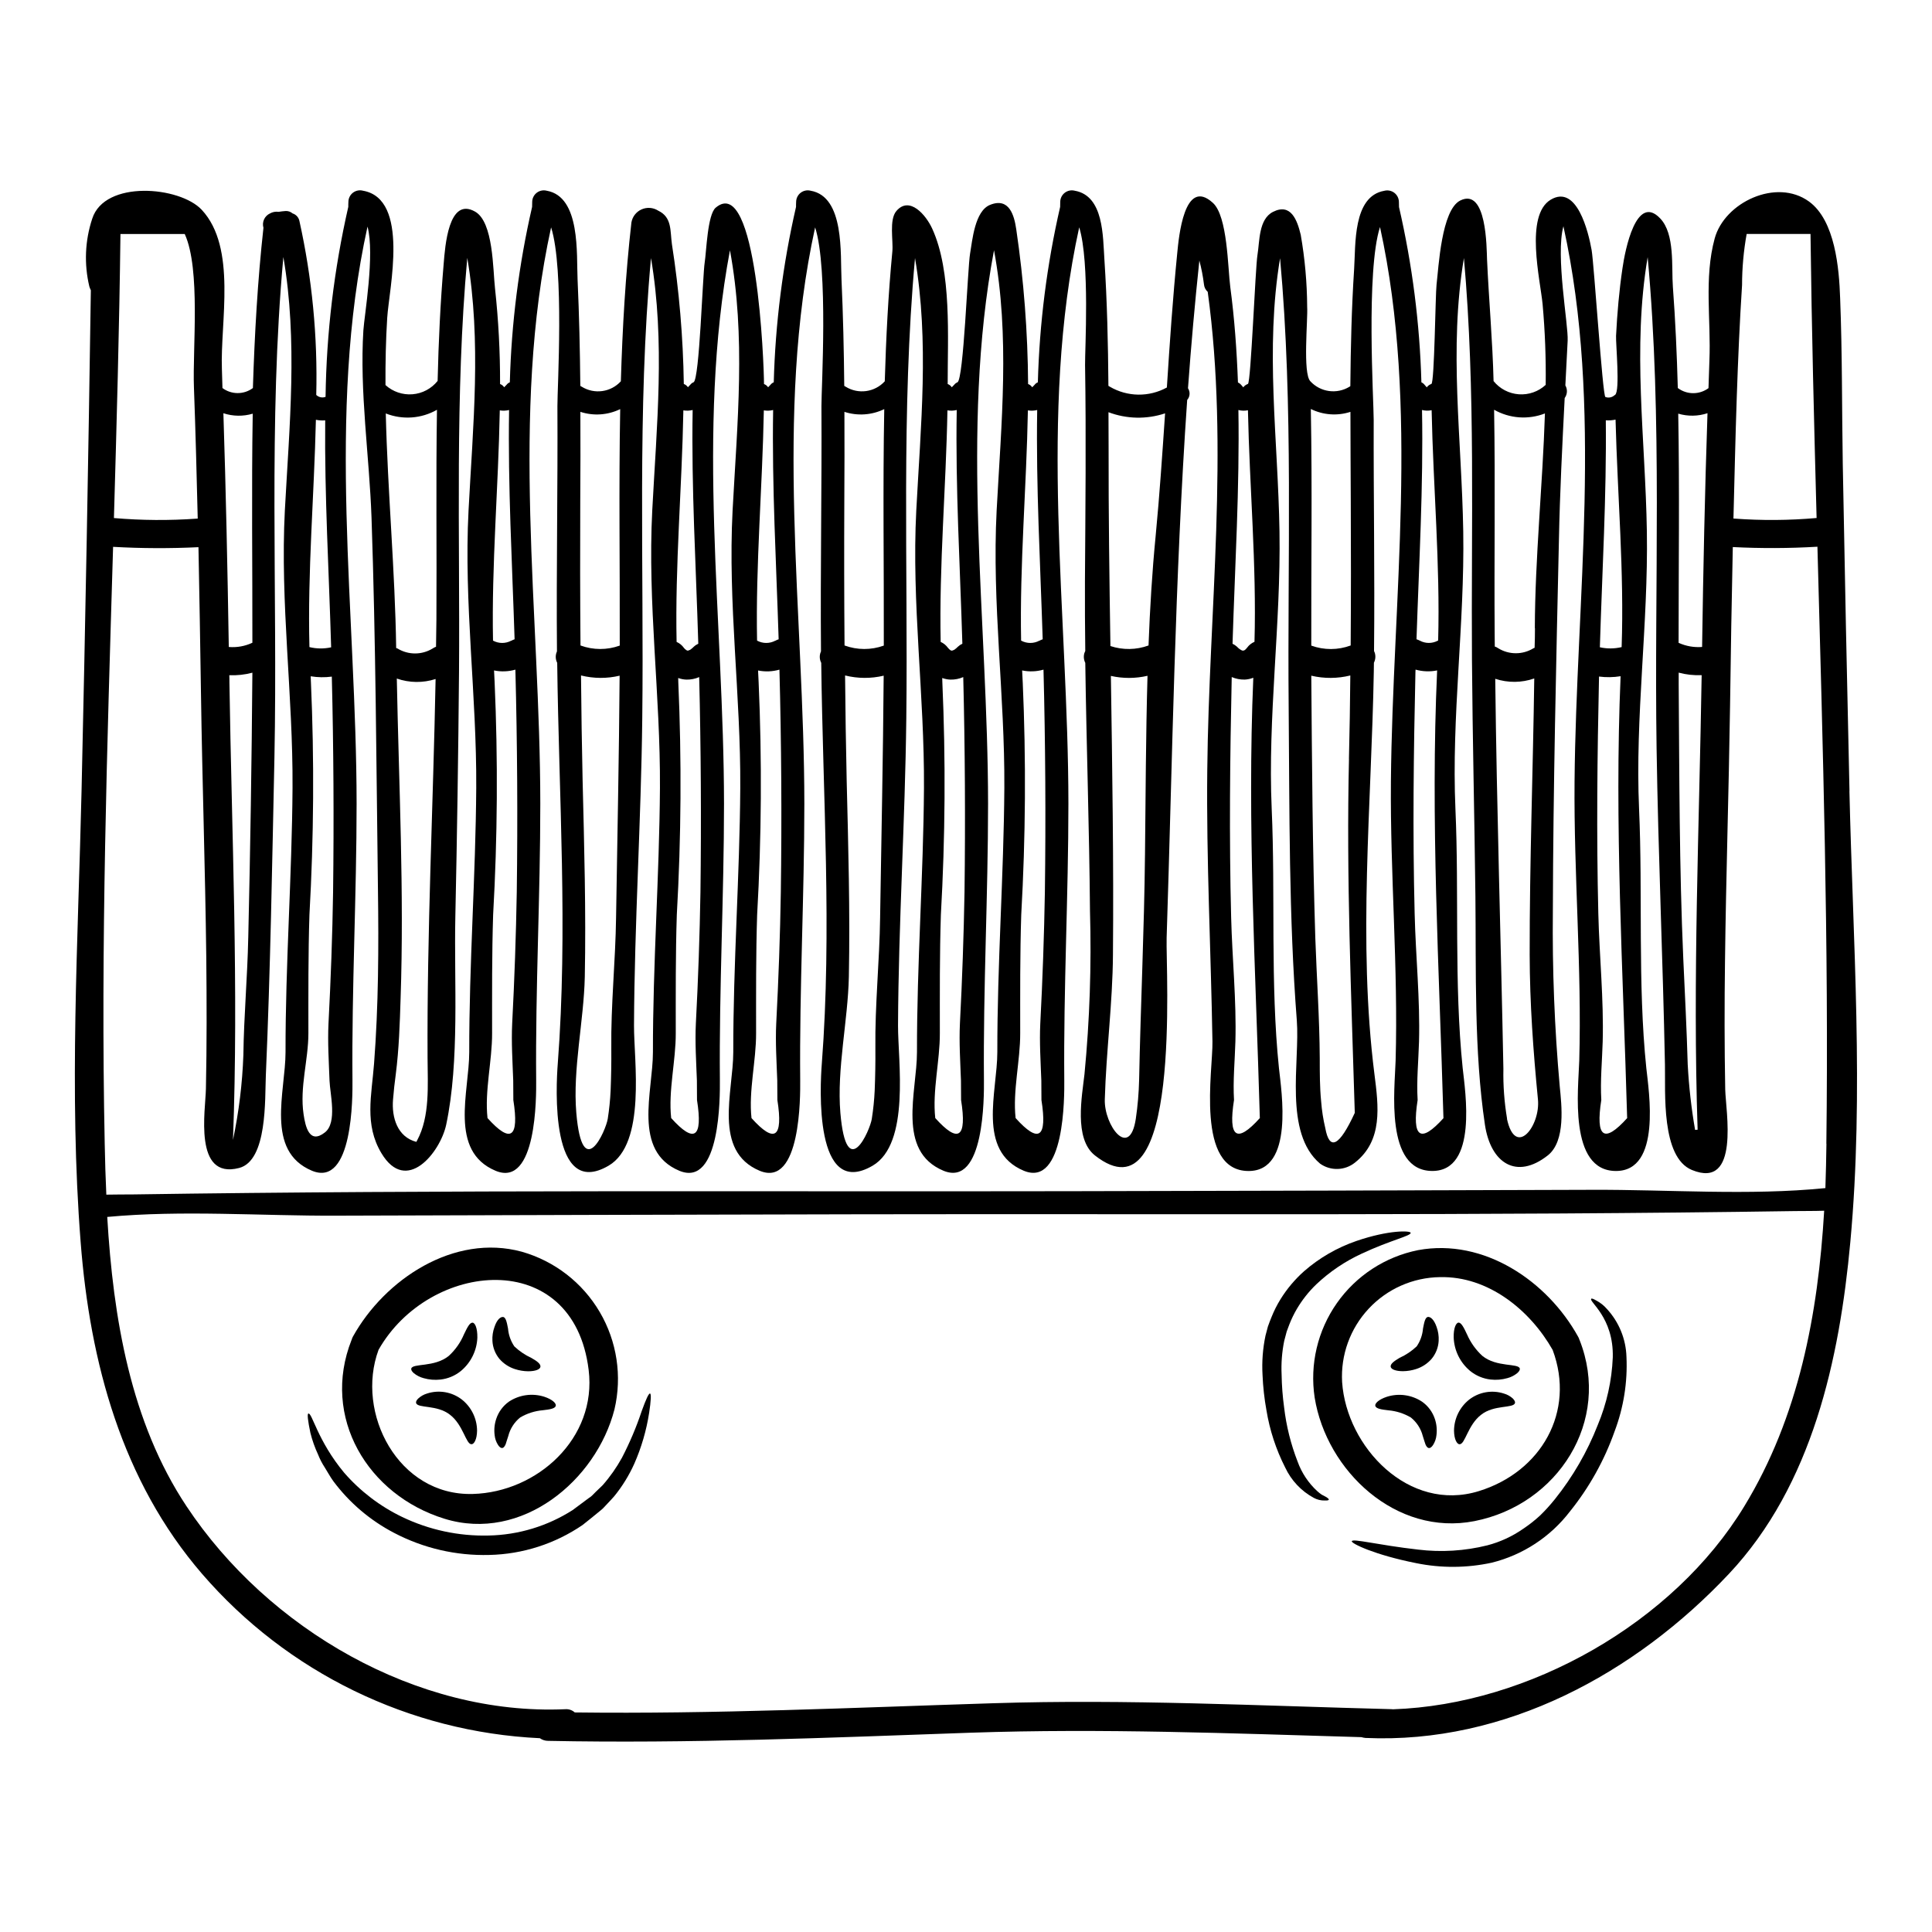 <?xml version="1.0" encoding="UTF-8"?>
<!-- Uploaded to: ICON Repo, www.svgrepo.com, Generator: ICON Repo Mixer Tools -->
<svg fill="#000000" width="800px" height="800px" version="1.1" viewBox="144 144 512 512" xmlns="http://www.w3.org/2000/svg">
 <g>
  <path d="m396.06 316.42c0-0.027 0.152-0.027 0.277 0 0.184-0.059 0.367-0.129 0.547-0.215 0.352-0.238 0.676-0.512 0.969-0.82 0.348-0.328 0.746-0.594 1.184-0.789-0.609-20.625-1.859-41.328-1.492-61.941-0.809 0.199-1.645 0.23-2.465 0.094-0.367 20.445-2.223 41.039-1.793 61.367v-0.004c0.766 0.336 1.426 0.875 1.914 1.551 0.23 0.309 0.523 0.566 0.859 0.758zm77.145 0c0-0.027 0.18-0.027 0.305 0 0.168-0.031 0.324-0.105 0.457-0.215 0.188-0.164 0.359-0.348 0.516-0.547 0.5-0.691 1.18-1.238 1.969-1.574 0.578-20.293-1.312-40.934-1.734-61.367l-0.004 0.004c-0.832 0.176-1.699 0.156-2.523-0.062 0.336 20.566-0.914 41.254-1.555 61.941 0.434 0.203 0.832 0.469 1.184 0.789 0.391 0.441 0.871 0.793 1.41 1.031zm-147.13 0c0-0.027 0.148-0.027 0.273 0 0.188-0.059 0.371-0.129 0.547-0.215 0.352-0.238 0.68-0.516 0.977-0.82 0.344-0.328 0.746-0.594 1.18-0.789-0.605-20.625-1.855-41.328-1.492-61.941-0.805 0.199-1.645 0.23-2.461 0.094-0.367 20.445-2.219 41.039-1.793 61.367l-0.004-0.004c0.77 0.336 1.43 0.871 1.918 1.551 0.238 0.312 0.539 0.57 0.883 0.758zm308.04 37.18c0.914 39.582 3.898 80.047 0.242 119.54-2.859 31.062-10.066 64.41-32.156 87.926-24.887 26.469-59.328 45.148-96.293 43.508l0.004 0.004c-0.383-0.035-0.758-0.105-1.129-0.215-34.594-1.004-68.727-2.363-103.47-1.18-37.359 1.312-74.691 2.922-112.08 2.16-0.773-0.004-1.531-0.246-2.16-0.699-34.562-1.629-66.938-17.383-89.543-43.578-21.254-24.645-29.695-56.008-32.16-87.926-3.106-39.68-0.672-79.824 0.242-119.54 1.004-44.234 1.824-88.461 2.465-132.68-0.156-0.316-0.285-0.641-0.395-0.977-1.426-5.945-1.164-12.176 0.758-17.98 3.285-10.312 23.184-8.613 29.023-2.363 9.375 10.062 4.871 29.773 5.344 42.25 0.059 1.672 0.09 3.344 0.148 4.988 2.394 1.781 5.672 1.781 8.066 0 0.457-14.27 1.246-28.445 2.797-42.469-0.445-1.523 0.293-3.141 1.734-3.805 0.691-0.391 1.496-0.539 2.281-0.426 0.609-0.09 1.215-0.18 1.828-0.211v-0.004c0.688-0.043 1.363 0.188 1.883 0.641 0.91 0.285 1.594 1.035 1.797 1.965 3.363 15.148 4.863 30.645 4.469 46.156 0.031 0 0.031 0.031 0.062 0.031 0.652 0.594 1.582 0.77 2.406 0.457 0.23-16.949 2.25-33.828 6.023-50.355 0-0.457 0-0.914 0.031-1.371v0.004c0.02-0.945 0.469-1.828 1.223-2.394 0.758-0.57 1.73-0.758 2.641-0.516 12.441 2.188 6.902 25.922 6.418 33.707-0.367 5.871-0.488 11.809-0.457 17.797l0.004 0.004c1.941 1.762 4.527 2.644 7.141 2.438 2.617-0.207 5.031-1.484 6.672-3.535 0.242-10.406 0.73-20.777 1.613-31.152 0.367-4.379 1.246-17.738 8.305-13.723 4.894 2.734 4.723 15.426 5.293 20.352v0.004c0.918 8.418 1.363 16.879 1.34 25.344 0.371 0.129 0.699 0.363 0.941 0.668 0.062 0.051 0.113 0.113 0.152 0.184 0.211-0.211 0.43-0.426 0.641-0.668v-0.004c0.219-0.285 0.512-0.504 0.852-0.637 0.418-15.652 2.394-31.227 5.902-46.488 0-0.457 0-0.914 0.027-1.371v0.004c0.02-0.941 0.465-1.816 1.211-2.387 0.75-0.57 1.715-0.766 2.625-0.535 9.055 1.574 7.871 16.855 8.188 23.52 0.426 9.398 0.637 18.801 0.727 28.203 0.121 0.094 0.242 0.121 0.367 0.215l-0.004-0.004c3.356 2.086 7.715 1.484 10.379-1.43 0.426-14.113 1.215-28.141 2.797-42.074v-0.004c0.258-1.539 1.27-2.844 2.695-3.477 1.426-0.633 3.074-0.512 4.391 0.328 3.711 1.762 3.148 5.293 3.652 8.914 1.914 12.254 2.965 24.629 3.148 37.027 0.371 0.133 0.695 0.363 0.941 0.668 0.059 0.051 0.113 0.113 0.152 0.184 0.211-0.211 0.426-0.426 0.637-0.668v-0.004c0.223-0.285 0.516-0.508 0.855-0.637 1.574-0.699 2.402-28.387 2.953-31.762 0.453-2.828 0.727-12.688 2.922-14.512 10.918-9.176 12.793 41.512 12.793 46.746 0.371 0.133 0.695 0.363 0.941 0.668 0.059 0.055 0.113 0.113 0.152 0.184 0.211-0.211 0.426-0.426 0.637-0.668v-0.004c0.223-0.285 0.516-0.508 0.855-0.637 0.418-15.652 2.398-31.227 5.902-46.488 0-0.457 0-0.914 0.031-1.371v0.004c0.02-0.941 0.465-1.82 1.211-2.391 0.75-0.566 1.715-0.766 2.625-0.531 9.055 1.574 7.848 16.855 8.184 23.52 0.426 9.398 0.637 18.801 0.73 28.203 0.121 0.094 0.238 0.121 0.363 0.215v-0.004c3.352 2.086 7.715 1.484 10.375-1.43 0.336-11.5 0.914-22.969 2.008-34.41 0.277-2.828-0.91-8.398 1.066-10.711 3.5-4.106 7.871 1.094 9.492 4.656 5.231 11.414 4.074 28.902 4.106 41.195 0.371 0.129 0.699 0.363 0.945 0.668 0.062 0.051 0.113 0.113 0.148 0.184 0.215-0.211 0.43-0.426 0.641-0.668l0.004-0.004c0.219-0.285 0.512-0.504 0.848-0.637 1.645-0.73 2.707-30.426 3.344-34.078 0.609-3.543 1.246-11.348 5.324-12.957 5.082-2.039 6.387 2.859 6.906 6.418l0.004 0.004c2.008 13.598 3.062 27.324 3.148 41.07 0.375 0.129 0.699 0.363 0.945 0.668 0.062 0.051 0.113 0.113 0.152 0.184 0.211-0.211 0.426-0.426 0.641-0.668v-0.004c0.219-0.285 0.512-0.504 0.848-0.637 0.422-15.652 2.398-31.227 5.906-46.488 0-0.457 0-0.914 0.027-1.371v0.004c0.02-0.941 0.465-1.816 1.211-2.387 0.746-0.57 1.715-0.766 2.621-0.535 7.731 1.34 7.453 12.105 7.871 18.223 0.727 11.137 0.973 22.332 1.062 33.496h0.004c0.129 0.059 0.25 0.133 0.363 0.215 4.652 2.731 10.398 2.812 15.125 0.215 0.758-11.898 1.574-23.793 2.754-35.66 0.395-4.047 1.828-20.23 9.445-13.266 3.898 3.543 3.938 17.129 4.598 22.242 1.125 8.395 1.73 16.887 2.039 25.344 0.316 0.141 0.594 0.348 0.82 0.605 0.184 0.184 0.395 0.488 0.609 0.699v0.004c0.055-0.066 0.105-0.137 0.148-0.215 0.297-0.312 0.66-0.551 1.066-0.699 0.789-0.277 1.969-30.91 2.527-34.164 0.605-3.621 0.273-9.492 4.137-11.441 4.773-2.406 6.418 2.281 7.332 6.086 1.102 6.309 1.672 12.699 1.707 19.105 0.211 3.254-1.219 17.676 0.852 19.715h-0.004c2.664 2.887 6.996 3.496 10.348 1.449 0.086-0.043 0.164-0.094 0.242-0.152 0.094-10.344 0.336-20.688 1.004-31.004 0.43-6.418-0.395-19.316 8-20.777 0.914-0.238 1.887-0.043 2.641 0.523 0.754 0.57 1.203 1.453 1.227 2.398 0 0.457 0.031 0.914 0.031 1.398v-0.004c3.512 15.246 5.5 30.805 5.93 46.445 0.324 0.141 0.609 0.359 0.824 0.637 0.18 0.184 0.395 0.488 0.605 0.699v0.004c0.059-0.066 0.109-0.137 0.152-0.215 0.297-0.312 0.66-0.555 1.066-0.699 0.82-0.277 1.062-23.793 1.367-26.316 0.551-4.535 1.277-19.805 6.297-22.301 7.027-3.469 6.965 12.625 7.086 15.637 0.484 10.742 1.461 21.449 1.73 32.219v0.004c1.648 2.043 4.07 3.309 6.688 3.5 2.621 0.191 5.199-0.715 7.125-2.496 0.094-7.141-0.18-14.281-0.82-21.391-0.609-6.387-4.777-23.551 2.16-27.688 6.938-4.137 9.977 8.551 10.828 13.324 0.641 3.621 2.922 38.762 3.652 38.965l0.004 0.004c0.824 0.305 1.75 0.129 2.402-0.457 0.059-0.062 0.121-0.062 0.18-0.121 1.34-1.035 0.152-13.508 0.242-15.637 0.305-5.996 0.824-11.988 1.703-17.922 0.695-4.836 3.648-19.902 10.008-13.176 3.938 4.137 2.953 12.867 3.344 18.07 0.668 8.945 1.066 17.891 1.309 26.867h0.008c2.402 1.805 5.707 1.816 8.125 0.027 0.09-2.434 0.152-4.863 0.242-7.301 0.457-10.68-1.461-21.902 1.402-32.371 2.586-9.523 16.309-16.066 24.977-9.797 6.965 5.051 8 17.797 8.266 25.586 0.578 14.633 0.457 29.332 0.699 43.996 0.527 28.855 1.121 57.73 1.781 86.625zm-6.113 93.496c0.668-52.695-0.945-105.45-2.363-158.21h0.004c-7.469 0.438-14.961 0.469-22.434 0.09-0.301 14.023-0.543 28.051-0.727 42.074-0.336 22.605-1.066 45.18-1.34 67.754-0.152 11.289-0.152 22.609 0.059 33.895 0.121 5.691 3.988 26.625-8.824 21.359-8.215-3.379-6.996-20.691-7.148-27.84-0.547-27.988-1.793-55.98-2.219-84.004-0.641-43.109 1.609-87.043-2.363-130.07-4.106 24.25-0.605 48.133-0.211 72.719 0.395 24.586-3.148 49.043-2.066 73.531 1.004 22.609-0.395 46.184 1.918 68.641 0.668 6.207 4.047 27.289-8.035 27.289-12.66 0-9.949-21.844-9.734-29.238 0.695-24.586-1.461-49.352-1.246-73.996 0.426-48.465 7.606-99.332-2.953-147.13-2.129 7.82 1.34 26.043 1.125 30.309-0.184 3.938-0.395 7.91-0.609 11.867v0.004c0.609 1.051 0.539 2.363-0.18 3.344-0.637 12.531-1.277 25.035-1.523 37.543-0.727 32.766-1.52 65.625-1.609 98.398-0.168 15.504 0.438 31.004 1.82 46.445 0.488 4.961 1.645 14.512-3.148 18.312-8.336 6.574-15.152 2.039-16.672-8.094-2.922-19.504-2.312-40.934-2.527-60.574-0.242-20.934-0.758-41.863-0.914-62.77-0.242-35.23 1.004-71.16-2.129-106.36-4.047 24.16-0.578 47.949-0.18 72.473 0.398 24.523-3.148 49.043-2.07 73.531 1.004 22.609-0.395 46.184 1.918 68.641 0.668 6.207 4.047 27.289-8.035 27.289-12.652 0-9.945-21.844-9.734-29.238 0.699-24.586-1.461-49.352-1.246-73.996 0.426-48.414 7.578-99.188-2.891-146.92-3.742 11.59-1.672 46.051-1.672 51.082-0.062 20.418 0.305 40.832 0.09 61.277 0.059 0.152 0.148 0.336 0.211 0.52v0.004c0.25 0.863 0.164 1.785-0.242 2.586-0.031 0.789 0 1.574-0.031 2.363-0.617 35.16-4.262 71.703 0.168 106.66 1.094 8.582 2.277 17.586-5.172 23.457-2.672 2.133-6.43 2.246-9.223 0.277-9.703-8.188-5.32-26.988-6.176-37.973-2.129-27.504-1.918-55.344-2.156-82.938-0.367-39.43 1.309-79.684-2.281-119.05-4.019 24.156-0.547 47.949-0.152 72.441 0.395 24.492-3.148 49.043-2.066 73.531 1.004 22.609-0.395 46.184 1.918 68.641 0.668 6.207 4.047 27.289-8.035 27.289-14.168 0-9.445-26.621-9.586-34.285-0.395-24.066-1.641-48.02-1.371-72.078 0.426-41.832 5.84-84.941 0.121-126.62l0.004 0.004c-0.578-0.52-0.938-1.234-1.004-2.008-0.262-2.125-0.668-4.231-1.219-6.297-1.188 11.258-2.191 22.539-3.012 33.852l0.004-0.004c0.629 0.969 0.539 2.234-0.219 3.102-3.281 47.434-3.894 95.047-5.445 142.54-0.277 8.66 4.137 75.879-19.016 57.656-5.629-4.445-3.379-15.852-2.754-21.543 1.383-14.359 1.871-28.789 1.457-43.207-0.18-21.934-0.941-43.84-1.246-65.773-0.406-0.801-0.492-1.723-0.242-2.586 0.059-0.184 0.148-0.367 0.238-0.578-0.078-6.16-0.109-12.305-0.086-18.441 0.121-19.105 0.336-38.211 0.031-57.316-0.062-3.898 1.309-27.234-1.551-36.512-10.895 49.594-2.894 102.44-2.863 152.72 0 24.492-1.309 48.926-1.094 73.383 0.031 4.051 0.18 28.449-10.742 23.914-12.473-5.231-7-20.934-7-31.43-0.027-23.363 1.703-46.668 1.859-70.008 0.152-24.555-3.316-48.953-2.039-73.562 1.246-23.188 3.543-46.094-0.699-68.941-9.004 47.828-1.609 98.398-1.574 146.64 0 24.492-1.309 48.926-1.094 73.383 0.031 4.051 0.18 28.449-10.742 23.914-12.48-5.234-7.004-20.934-7.004-31.414-0.031-23.363 1.699-46.668 1.855-70.008 0.152-24.555-3.312-48.953-2.039-73.562 1.18-22.488 3.441-44.727-0.336-66.875-3.68 40.375-1.828 81.602-2.309 122.02-0.309 27.105-2.07 54.316-2.191 81.387-0.031 9.309 3.285 31.242-6.723 37.117-15.578 9.098-13.934-21.145-13.477-27.016 2.707-35.32 0.273-70.848-0.152-106.24l-0.004-0.004c-0.406-0.789-0.492-1.703-0.242-2.555 0.062-0.152 0.121-0.309 0.18-0.488v-0.305c-0.18-21.574 0.242-43.109 0.121-64.684-0.027-4.723 1.859-36.324-1.672-47.371-10.891 49.594-2.891 102.44-2.859 152.72 0 24.492-1.312 48.926-1.098 73.383 0.031 4.051 0.184 28.449-10.738 23.914-12.473-5.231-7-20.934-7-31.43-0.031-23.363 1.703-46.668 1.855-70.008 0.152-24.555-3.312-48.953-2.035-73.562 1.242-23.188 3.543-46.094-0.699-68.941-9.004 47.828-1.613 98.398-1.574 146.64 0 24.492-1.312 48.926-1.094 73.383 0.027 4.051 0.18 28.449-10.742 23.914-12.473-5.231-7-20.934-7-31.43-0.031-23.363 1.703-46.668 1.859-70.008 0.148-24.555-3.316-48.953-2.039-73.562 1.18-22.488 3.438-44.727-0.336-66.875-3.684 40.375-1.828 81.602-2.312 122.02-0.305 27.105-2.066 54.316-2.188 81.387-0.031 9.309 3.285 31.242-6.727 37.117-15.574 9.098-13.934-21.145-13.477-27.016 2.707-35.32 0.277-70.848-0.148-106.24-0.41-0.789-0.496-1.703-0.246-2.555 0.059-0.152 0.121-0.309 0.18-0.488v-0.305c-0.18-21.574 0.242-43.109 0.121-64.684-0.031-4.723 1.855-36.324-1.672-47.371-10.891 49.594-2.894 102.44-2.863 152.72 0 24.492-1.309 48.926-1.094 73.383 0.031 4.051 0.18 28.449-10.742 23.914-12.473-5.231-6.996-20.934-6.996-31.43-0.031-23.363 1.699-46.668 1.855-70.008 0.152-24.555-3.316-48.953-2.039-73.562 1.18-22.52 3.441-44.727-0.336-66.938-3.285 36.324-1.918 73.414-2.188 109.77-0.188 21.664-0.512 43.312-0.977 64.945-0.367 17.188 1.18 38.062-2.434 55.07-1.574 7.242-10.527 18.559-17.16 7.477-4.562-7.606-2.586-15.332-1.945-23.73 1.18-15.352 1.242-30.789 1.031-46.184-0.426-32.793-0.578-65.73-1.703-98.516-0.574-16.277-3.191-33.406-2.156-49.648 0.242-3.832 3.07-20.113 1.094-27.473-10.953 49.652-2.922 102.56-2.891 152.91 0 24.492-1.312 48.926-1.098 73.383 0.031 4.051 0.184 28.449-10.738 23.914-12.473-5.231-7-20.934-7-31.43-0.031-23.363 1.703-46.668 1.855-70.008 0.152-24.555-3.312-48.953-2.035-73.562 1.215-22.578 3.438-44.91-0.395-67.148-4.016 43.812-1.492 88.504-2.363 132.44-0.605 28.172-1.062 56.344-2.281 84.488-0.273 6.176 0.457 22.547-7.086 24.492-12.172 3.148-8.883-15.352-8.793-21.027 0.242-11.59 0.215-23.223 0.094-34.832-0.277-23.246-1.066-46.488-1.402-69.703-0.211-12.988-0.395-25.977-0.668-38.965l0.012 0.008c-7.543 0.363-15.098 0.336-22.637-0.09-1.574 52.742-3.312 105.57-2.219 158.23 0.09 4.441 0.211 8.941 0.426 13.445 2.363-0.059 4.777-0.031 7.121-0.059 82.723-1.246 165.48-0.699 248.2-0.855 46.121-0.09 92.266-0.211 138.43-0.367 20.199-0.09 41.555 1.574 61.82-0.453 0.141-3.922 0.215-7.848 0.277-11.738zm-2.586-165.82c-0.668-25.102-1.312-50.199-1.613-75.27h-16.926 0.004c-0.805 4.469-1.215 9-1.219 13.539-0.637 9.84-1.062 19.715-1.398 29.57-0.367 10.77-0.609 21.543-0.883 32.312h0.152c7.293 0.543 14.621 0.492 21.91-0.152zm1.969 183.58c-2.555 0.09-5.117 0.059-7.606 0.09-82.727 1.246-165.48 0.699-248.2 0.852-46.121 0.094-92.266 0.215-138.43 0.367-19.836 0.09-40.801-1.52-60.73 0.336 1.574 26.766 6.176 54.367 21.027 76.699 21.539 32.465 61.027 55.496 100.34 53.758h0.004c0.926-0.074 1.84 0.234 2.527 0.855 37 0.457 73.93-1.277 110.9-2.438 35.477-1.125 70.281 0.668 105.63 1.574 0.09 0 0.18 0.031 0.273 0.031 36.113-1.215 74.391-22.938 93.129-53.789 14.453-23.695 19.562-50.953 21.176-78.336zm-32.312-149.41c0.305-20.66 0.73-41.285 1.43-61.945h0.004c-2.512 0.832-5.219 0.871-7.758 0.121 0.367 20.262 0.094 40.59 0.094 60.73 1.961 0.898 4.117 1.273 6.266 1.094zm-0.152 7.477h0.004c-2.039 0.086-4.082-0.137-6.055-0.668v3.074c0.184 24.219 0.152 48.527 1.215 72.715 0.43 9.402 0.914 18.77 1.18 28.176l0.004-0.004c0.309 5.773 0.961 11.523 1.949 17.223 0.219-0.039 0.445-0.059 0.668-0.059-1.332-40.039 0.434-80.473 1.07-120.45zm-21.172-7.449c0.695-19.902-1.098-40.148-1.613-60.273h0.004c-0.852 0.184-1.719 0.246-2.586 0.184 0.211 20.023-0.973 40.148-1.574 60.148 1.914 0.426 3.898 0.406 5.805-0.055zm1.461 124.8c-1.098-39.066-3.41-78.008-1.734-117.07-1.891 0.305-3.816 0.336-5.719 0.09-0.457 20.934-0.699 41.895-0.184 62.859 0.277 11.227 1.461 22.637 1.156 33.895-0.148 5.117-0.668 10.344-0.367 15.457-1.559 10.012 0.734 11.602 6.883 4.777zm-31.855 0.211c2.25 10.496 8.91 1.918 8.215-5.141-1.246-12.781-2.16-25.434-2.191-38.336-0.031-24.402 0.883-48.832 1.215-73.211h0.004c-3.344 1.168-6.981 1.199-10.344 0.09 0.395 34.473 1.492 68.941 2.16 103.38-0.086 4.43 0.242 8.852 0.977 13.219zm7.391-130c0.059-18.68 2.066-37.906 2.676-56.922h0.008c-4.414 1.719-9.359 1.359-13.477-0.977 0.336 19.777 0 39.613 0.148 59.207 0 1.18 0.031 2.363 0.031 3.543 0.328 0.102 0.633 0.254 0.914 0.457 2.863 1.762 6.477 1.762 9.34 0 0.094-0.059 0.195-0.098 0.301-0.125 0.059-1.711 0.094-3.438 0.094-5.18zm-25.621 3.254c0.551-20.172-1.309-40.68-1.73-61.031h0.004c-0.844 0.18-1.719 0.16-2.551-0.059 0.379 20.223-0.801 40.531-1.461 60.762 0.305 0.094 0.598 0.219 0.879 0.367 1.492 0.805 3.285 0.805 4.777 0 0.035-0.023 0.078-0.035 0.121-0.031zm1.402 126.54c-1.125-39.582-3.469-79.043-1.672-118.62l0.004 0.004c-1.895 0.387-3.856 0.312-5.719-0.211 0 0.18-0.031 0.336-0.031 0.484-0.488 21.418-0.758 42.809-0.211 64.227 0.273 11.227 1.461 22.637 1.156 33.895-0.152 5.117-0.672 10.344-0.367 15.457-1.559 10.012 0.73 11.602 6.879 4.777zm-24.586-125.22c0.09-12.746 0.098-25.492 0.027-38.242-0.027-7.871-0.09-15.742-0.09-23.672-3.465 1.125-7.231 0.852-10.496-0.758 0.395 20.934 0.062 41.926 0.121 62.703 3.371 1.223 7.07 1.215 10.438-0.031zm-0.457 30.031c0.18-7.363 0.301-14.727 0.363-22.09v0.004c-3.394 0.84-6.941 0.859-10.344 0.059 0.184 23.156 0.336 46.371 1.066 69.492 0.367 10.68 1.125 21.297 1.18 31.977 0 3.773 0 7.609 0.367 11.348v-0.004c0.18 2.379 0.543 4.738 1.094 7.062 1.125 6.176 3.734 4.836 7.82-4.019-0.93-31.367-2.269-62.34-1.535-93.828zm-23.617 95.195c-1.094-38.941-3.379-77.73-1.73-116.68v0.004c-0.727 0.289-1.5 0.453-2.281 0.488-1.184 0.023-2.356-0.203-3.438-0.672-0.457 21.207-0.699 42.441-0.152 63.68 0.273 10.918 1.43 22.043 1.125 32.949-0.152 5.117-0.668 10.344-0.367 15.457-1.57 10.012 0.715 11.602 6.859 4.777zm-27.605-154.31c1.035-10.773 1.762-21.602 2.496-32.434-4.887 1.625-10.184 1.516-15-0.301 0 3.102 0.031 6.234 0.031 9.367-0.031 17.527 0.211 35.051 0.484 52.605v-0.004c3.285 1.09 6.848 1.039 10.098-0.152 0.367-9.734 0.945-19.438 1.891-29.082zm-2.828 84.551c0.18-15.742 0.211-31.609 0.668-47.434-3.191 0.738-6.512 0.75-9.707 0.031 0.367 24.645 0.758 49.285 0.547 73.898-0.09 12.871-1.793 25.555-2.16 38.336-0.211 6.875 6.574 16.004 8.215 5.141 0.508-3.438 0.801-6.902 0.883-10.375 0.395-19.883 1.352-39.734 1.551-59.598zm-26.531 9.805c0.262-19.625 0.141-39.25-0.367-58.871-1.84 0.523-3.781 0.598-5.66 0.211 0.059 1.035 0.09 2.066 0.152 3.102h0.004c0.902 20.551 0.77 41.133-0.395 61.668-0.336 10.465-0.273 20.902-0.273 31.371 0.027 7.301-2.012 15.273-1.219 22.484 6.148 6.844 8.43 5.25 6.848-4.773 0-1.734-0.031-3.441-0.031-5.176-0.18-5.019-0.52-10.066-0.277-15.086 0.613-11.633 1.016-23.277 1.219-34.93zm-1.465-66.52c0.281-0.164 0.578-0.297 0.887-0.395-0.641-20.23-1.793-40.539-1.461-60.758-0.805 0.199-1.645 0.23-2.465 0.094-0.367 20.32-2.191 40.828-1.797 61.031h0.031c1.5 0.805 3.305 0.805 4.805 0zm-19.832 66.52c0.242-18.988 0.133-37.953-0.336-56.895v-0.004c-1.074 0.473-2.234 0.699-3.406 0.672-0.738-0.027-1.469-0.172-2.164-0.426 0 0.367 0.031 0.727 0.031 1.094 0.902 20.551 0.773 41.133-0.391 61.668-0.336 10.465-0.273 20.902-0.273 31.371 0.031 7.301-2.008 15.273-1.215 22.484 6.144 6.844 8.426 5.25 6.844-4.773 0-1.734-0.031-3.441-0.031-5.176-0.18-5.019-0.516-10.066-0.277-15.086 0.609-11.633 1.012-23.277 1.219-34.93zm-21.391-65.242c0.059-20.777-0.277-41.773 0.121-62.672h0.004c-3.297 1.598-7.078 1.859-10.562 0.727 0.031 7.871 0.031 15.793-0.027 23.672-0.062 12.746-0.043 25.496 0.059 38.242 3.359 1.23 7.043 1.242 10.406 0.031zm-0.977 71.953c0.336-21.328 0.789-42.656 0.945-63.984v0.004c-3.363 0.797-6.875 0.777-10.23-0.059 0.09 9.277 0.211 18.559 0.426 27.867 0.426 17.32 0.914 34.656 0.578 51.957-0.242 11.684-3.223 24.488-2.25 36.082 1.613 18.957 7.871 4.625 8.336 1.574l-0.004-0.004c0.391-2.477 0.645-4.973 0.762-7.481 0.152-3.711 0.211-7.394 0.184-11.074-0.141-11.633 1.105-23.227 1.258-34.879zm-26.312-6.711c0.277-19.625 0.152-39.25-0.367-58.871-1.844 0.527-3.785 0.605-5.664 0.223 0.059 1.035 0.09 2.066 0.148 3.102 0.906 20.551 0.773 41.133-0.395 61.668-0.336 10.465-0.277 20.902-0.277 31.371 0.031 7.301-2.008 15.273-1.215 22.484 6.144 6.832 8.43 5.234 6.856-4.797 0-1.734-0.031-3.441-0.031-5.176-0.18-5.019-0.516-10.066-0.273-15.086 0.605-11.621 1.035-23.277 1.219-34.918zm-1.461-66.52c0.277-0.164 0.574-0.297 0.883-0.395-0.637-20.23-1.793-40.539-1.461-60.758-0.809 0.199-1.645 0.23-2.465 0.094-0.367 20.32-2.188 40.828-1.793 61.031h0.031-0.004c1.504 0.805 3.309 0.805 4.809 0zm-19.84 66.52c0.242-18.988 0.133-37.953-0.336-56.895l0.004-0.004c-1.074 0.473-2.238 0.699-3.41 0.672-0.734-0.027-1.465-0.172-2.156-0.426 0 0.367 0.027 0.727 0.027 1.094 0.902 20.551 0.773 41.133-0.395 61.668-0.336 10.465-0.277 20.902-0.277 31.371 0.031 7.301-2.008 15.273-1.215 22.484 6.148 6.844 8.43 5.25 6.844-4.773 0-1.734-0.027-3.441-0.027-5.176-0.184-5.019-0.52-10.066-0.277-15.086 0.617-11.633 1.02-23.277 1.219-34.93zm-21.387-65.242c0.062-20.777-0.273-41.773 0.121-62.672-3.289 1.602-7.074 1.859-10.555 0.727 0.031 7.871 0.031 15.793-0.031 23.672-0.059 12.746-0.039 25.496 0.062 38.242 3.356 1.23 7.039 1.242 10.402 0.031zm-0.973 71.957c0.336-21.328 0.789-42.656 0.941-63.984-3.367 0.801-6.875 0.777-10.234-0.059 0.09 9.277 0.211 18.559 0.426 27.867 0.426 17.32 0.914 34.656 0.578 51.957-0.242 11.684-3.227 24.488-2.25 36.082 1.609 18.957 7.871 4.625 8.336 1.574v-0.004c0.387-2.477 0.641-4.973 0.758-7.481 0.148-3.711 0.211-7.394 0.18-11.074-0.137-11.633 1.109-23.227 1.266-34.879zm-26.316-6.715c0.262-19.625 0.141-39.25-0.367-58.871-1.84 0.523-3.781 0.598-5.656 0.211 0.062 1.035 0.09 2.066 0.152 3.102 0.902 20.551 0.77 41.133-0.395 61.668-0.336 10.465-0.273 20.902-0.273 31.371 0.027 7.301-2.008 15.273-1.215 22.484 6.144 6.844 8.426 5.25 6.844-4.773 0-1.734-0.031-3.441-0.031-5.176-0.18-5.019-0.516-10.066-0.277-15.086 0.609-11.633 1.016-23.277 1.219-34.93zm-1.461-66.52c0.281-0.164 0.574-0.297 0.883-0.395-0.641-20.23-1.793-40.539-1.461-60.758-0.805 0.199-1.645 0.23-2.465 0.094-0.367 20.32-2.191 40.828-1.793 61.031h0.027c1.504 0.805 3.309 0.805 4.809 0zm-19.836-5.598c0.121-18.41-0.152-37.031 0.148-55.617-4.141 2.363-9.129 2.719-13.566 0.973 0.488 20.719 2.465 41.723 2.754 62.156 0.117 0.027 0.23 0.066 0.336 0.125 2.863 1.762 6.477 1.762 9.34 0 0.277-0.188 0.574-0.344 0.887-0.457 0.039-2.402 0.07-4.805 0.102-7.207zm-2.344 116.34c-0.184-33.496 1.488-67.086 2.129-100.61h0.004c-3.352 1.082-6.965 1.039-10.285-0.121 0.547 28.266 1.969 56.59 1.004 84.793-0.211 6.691-0.426 13.418-1.277 20.074-0.305 2.223-0.547 4.445-0.727 6.691-0.395 4.773 1.156 9.918 6.176 11.227 0.09-0.148 0.152-0.273 0.211-0.395 3.438-6.348 2.793-14.711 2.766-21.684zm-25.039-44.223c0.242-19.012 0.133-38.02-0.336-57.016v-0.004c-1.859 0.246-3.746 0.215-5.598-0.09 0.027 0.516 0.027 1.035 0.059 1.551h0.004c0.902 20.551 0.77 41.133-0.395 61.668-0.336 10.465-0.277 20.902-0.277 31.371 0 7.148-2.344 14.27-1.277 21.48 0.488 3.316 1.555 8.035 5.66 4.805 3.316-2.586 1.34-10.191 1.215-13.754-0.18-5.019-0.516-10.066-0.273-15.086 0.609-11.629 1.039-23.285 1.219-34.926zm-6.266-64.844c1.887 0.461 3.856 0.48 5.75 0.059-0.578-20.02-1.766-40.129-1.574-60.148-0.824 0.07-1.656 0.02-2.465-0.152-0.465 20.078-2.231 40.312-1.711 60.242zm-15.121-1.156c0.031-20.109-0.242-40.434 0.09-60.695v-0.004c-2.543 0.754-5.258 0.711-7.773-0.121 0.668 20.66 1.094 41.285 1.43 61.945h-0.004c2.148 0.184 4.309-0.203 6.258-1.125zm-1.094 78.219c0.547-23.426 0.914-46.855 1.094-70.281-1.996 0.531-4.059 0.758-6.117 0.668 0.031 0.641 0.031 1.246 0.031 1.891 0.609 40.25 2.465 80.988 0.945 121.27 1.562-7.414 2.484-14.949 2.754-22.52 0.133-10.344 1.078-20.656 1.289-31.031zm-13.574-111.11h0.184c-0.277-11.59-0.578-23.184-1.004-34.773-0.395-10.195 1.824-31.34-2.438-40.648h-17.035c-0.305 25.07-1.004 50.168-1.73 75.27 7.324 0.629 14.688 0.68 22.023 0.152z"/>
  <path d="m575.03 503.59c0.309 6.727-0.762 13.445-3.148 19.742-2.723 7.707-6.738 14.895-11.867 21.258-5.164 6.723-12.457 11.496-20.688 13.539-6.59 1.426-13.406 1.469-20.016 0.121-11.043-2.188-17.25-5.231-17.07-5.809 0.211-0.789 6.875 1.004 17.586 2.219 6.121 0.746 12.328 0.363 18.312-1.125 3.422-0.891 6.656-2.387 9.555-4.414 1.559-1.039 3.031-2.199 4.41-3.465 1.402-1.359 2.715-2.809 3.938-4.332 4.769-5.945 8.605-12.582 11.379-19.68 2.379-5.688 3.731-11.758 3.984-17.922 0.273-10.68-6.516-14.848-5.691-15.547 0.121-0.117 0.578 0.031 1.277 0.457h0.004c1.086 0.562 2.055 1.328 2.856 2.254 3.203 3.473 5.043 7.984 5.18 12.703z"/>
  <path d="m562.59 499.09c8.516 21.512-5.781 43.691-27.84 48.02-20.777 4.078-39.215-13.297-42.352-32.734-1.328-8.789 0.777-17.75 5.883-25.027 5.106-7.277 12.816-12.309 21.535-14.051 17.465-3.223 34.242 8.215 42.383 22.91v0.004c0.164 0.262 0.285 0.547 0.359 0.848zm-26.684 40.07c16.492-5.082 25.68-21.023 19.562-37.422-5.996-10.555-17.066-19.594-29.848-19.285l0.004-0.004c-7.18 0.094-14.012 3.113-18.91 8.367-4.902 5.25-7.445 12.273-7.039 19.441 1.156 17.188 17.645 34.652 36.234 28.902z"/>
  <path d="m546.77 506.69c0.059 0.367-0.184 0.758-0.699 1.215l-0.004 0.004c-0.758 0.613-1.641 1.059-2.586 1.309-1.461 0.418-2.992 0.543-4.5 0.367-1.965-0.23-3.82-1.012-5.359-2.254-2.66-2.203-4.254-5.434-4.379-8.887-0.059-2.465 0.609-3.894 1.277-3.938 0.727-0.027 1.398 1.277 2.25 3.106l0.004 0.004c0.934 2.156 2.312 4.094 4.043 5.688 3.805 3.117 9.602 1.895 9.953 3.387z"/>
  <path d="m544.94 514.64c0.426 0.457 0.637 0.852 0.547 1.18-0.426 1.461-5.57 0.395-8.973 3.106-3.543 2.703-4.231 7.871-5.723 7.816-0.668 0-1.43-1.277-1.461-3.59 0.027-3.227 1.516-6.266 4.047-8.266 2.617-2.008 6.055-2.598 9.191-1.574 0.883 0.25 1.695 0.707 2.371 1.328z"/>
  <path d="m524.71 495.64c0.43 1.176 0.617 2.43 0.551 3.684-0.09 1.75-0.742 3.422-1.859 4.773-1.094 1.262-2.512 2.199-4.102 2.707-1.133 0.371-2.312 0.566-3.5 0.578-1.969 0-3.148-0.516-3.254-1.18-0.121-0.73 0.883-1.492 2.363-2.363l-0.004 0.004c1.668-0.758 3.203-1.785 4.535-3.043 0.957-1.406 1.531-3.031 1.672-4.723 0.309-1.555 0.547-2.984 1.312-3.074 0.645-0.066 1.59 0.633 2.285 2.637z"/>
  <path d="m524.25 520.02c0.469 1.391 0.613 2.871 0.426 4.328-0.094 0.934-0.406 1.832-0.914 2.617-0.367 0.547-0.758 0.824-1.094 0.789s-0.668-0.395-0.914-1.004c-0.184-0.637-0.488-1.398-0.699-2.188-0.492-1.93-1.598-3.648-3.148-4.902-1.828-1.082-3.879-1.734-5.996-1.914-1.855-0.211-3.223-0.426-3.438-1.156-0.184-0.637 0.852-1.703 3.07-2.434h0.004c3.141-0.996 6.562-0.516 9.312 1.305 1.59 1.117 2.777 2.715 3.391 4.559z"/>
  <path d="m517.84 470.7c0.148 0.824-5.234 1.918-12.934 5.512-4.445 2.043-8.523 4.797-12.078 8.156-2.012 1.938-3.754 4.144-5.172 6.555-0.738 1.262-1.379 2.574-1.914 3.934-0.242 0.699-0.52 1.312-0.762 2.039-0.211 0.824-0.426 1.613-0.637 2.406h-0.004c-0.605 2.949-0.84 5.965-0.699 8.973 0.047 2.922 0.27 5.84 0.668 8.734 0.574 4.898 1.773 9.703 3.562 14.301 1.078 3.008 2.875 5.711 5.231 7.871 0.363 0.332 0.75 0.633 1.156 0.91 0.426 0.215 0.789 0.395 1.094 0.578 0.547 0.336 0.855 0.578 0.789 0.762-0.066 0.184-0.426 0.238-1.094 0.211v0.004c-1.008 0.023-2.004-0.219-2.891-0.703-3.324-1.805-5.977-4.633-7.578-8.059-2.422-4.766-4.094-9.879-4.957-15.152-0.559-3.09-0.906-6.207-1.035-9.344-0.203-3.496 0.062-7.004 0.785-10.434 0.211-0.789 0.426-1.574 0.637-2.406 0.277-0.824 0.641-1.703 0.977-2.555v0.004c0.648-1.617 1.43-3.176 2.344-4.656 1.715-2.777 3.828-5.289 6.266-7.457 4.07-3.551 8.793-6.277 13.906-8.027 8.617-2.945 14.246-2.734 14.34-2.156z"/>
  <path d="m316.27 513.3c0.336 0.09 0.242 1.918-0.242 5.141h-0.004c-0.719 4.644-2.043 9.176-3.938 13.477-1.383 3.078-3.16 5.961-5.293 8.582-0.578 0.668-1.156 1.277-1.762 1.918l-0.914 0.973v-0.004c-0.176 0.207-0.371 0.402-0.578 0.578l-0.547 0.457c-1.461 1.18-2.984 2.465-4.594 3.711-7.301 4.992-15.895 7.754-24.738 7.945-8.77 0.238-17.453-1.773-25.223-5.848-6.324-3.293-11.828-7.973-16.094-13.688-0.883-1.215-1.551-2.496-2.281-3.648-0.707-1.074-1.297-2.215-1.766-3.41-0.863-1.848-1.543-3.773-2.039-5.75-0.668-3.195-0.883-5.023-0.547-5.117 0.973-0.367 2.406 7.152 9.492 15.668l0.004 0.004c4.269 4.902 9.492 8.891 15.348 11.711 7.148 3.441 15.016 5.133 22.945 4.93 7.902-0.156 15.609-2.496 22.27-6.754 1.461-1.062 2.859-2.129 4.227-3.148l0.52-0.363c0.059 0 0.305-0.277 0.426-0.367l0.941-0.945c0.609-0.605 1.246-1.215 1.859-1.793h-0.004c1.953-2.223 3.656-4.652 5.082-7.242 2.066-3.973 3.816-8.105 5.231-12.352 1.121-3.086 1.852-4.758 2.219-4.664z"/>
  <path d="m282.29 475.72c8.676 2.473 16.07 8.191 20.641 15.969 4.574 7.781 5.973 17.02 3.91 25.805-4.836 18.867-24.586 35.293-45.027 28.996-20.355-6.269-32.766-26.895-24.645-47.402 0 0 0-0.031 0.027-0.031 0.07-0.297 0.184-0.582 0.336-0.848 8.426-15.16 26.773-27.383 44.758-22.488zm-12.988 64.195c17.039-0.457 32.922-14.727 30.699-32.859-4.016-32.859-42.258-28.965-55.676-5.352-6.184 16.734 5.195 38.762 24.973 38.211z"/>
  <path d="m288.21 514.14c2.219 0.727 3.254 1.793 3.074 2.434-0.211 0.73-1.574 0.945-3.441 1.156h0.004c-2.117 0.18-4.164 0.832-5.992 1.914-1.551 1.25-2.656 2.969-3.148 4.902-0.242 0.789-0.52 1.551-0.699 2.188-0.277 0.609-0.547 0.973-0.914 1.004-0.367 0.031-0.73-0.242-1.094-0.789-0.508-0.785-0.824-1.684-0.914-2.617-0.191-1.457-0.043-2.938 0.426-4.328 0.609-1.844 1.793-3.441 3.375-4.566 2.754-1.812 6.18-2.289 9.324-1.297z"/>
  <path d="m284.81 503.86c1.523 0.855 2.527 1.613 2.406 2.363-0.09 0.668-1.277 1.18-3.254 1.18h-0.004c-1.188-0.016-2.371-0.211-3.5-0.582-1.59-0.508-3.012-1.445-4.109-2.707-1.113-1.352-1.762-3.023-1.852-4.773-0.07-1.254 0.117-2.508 0.547-3.684 0.668-2.008 1.613-2.707 2.281-2.644 0.758 0.09 1.004 1.52 1.309 3.074 0.141 1.691 0.719 3.316 1.672 4.723 1.324 1.254 2.848 2.285 4.504 3.051z"/>
  <path d="m269.23 494.52c0.668 0.031 1.309 1.461 1.273 3.938l0.004-0.004c-0.129 3.453-1.723 6.684-4.383 8.887-1.543 1.25-3.41 2.031-5.383 2.254-1.5 0.172-3.019 0.047-4.473-0.367-0.941-0.25-1.824-0.695-2.586-1.309-0.52-0.457-0.758-0.852-0.699-1.215 0.336-1.492 6.144-0.273 9.949-3.379 1.742-1.594 3.113-3.543 4.023-5.715 0.875-1.812 1.512-3.117 2.273-3.09z"/>
  <path d="m266.38 514.88c2.535 1.996 4.023 5.039 4.047 8.266-0.031 2.309-0.789 3.59-1.461 3.59-1.492 0.062-2.188-5.117-5.719-7.816-3.41-2.707-8.551-1.645-8.973-3.106-0.094-0.336 0.09-0.727 0.547-1.18 0.672-0.625 1.48-1.082 2.359-1.34 3.141-1.02 6.582-0.426 9.199 1.586z"/>
 </g>
</svg>